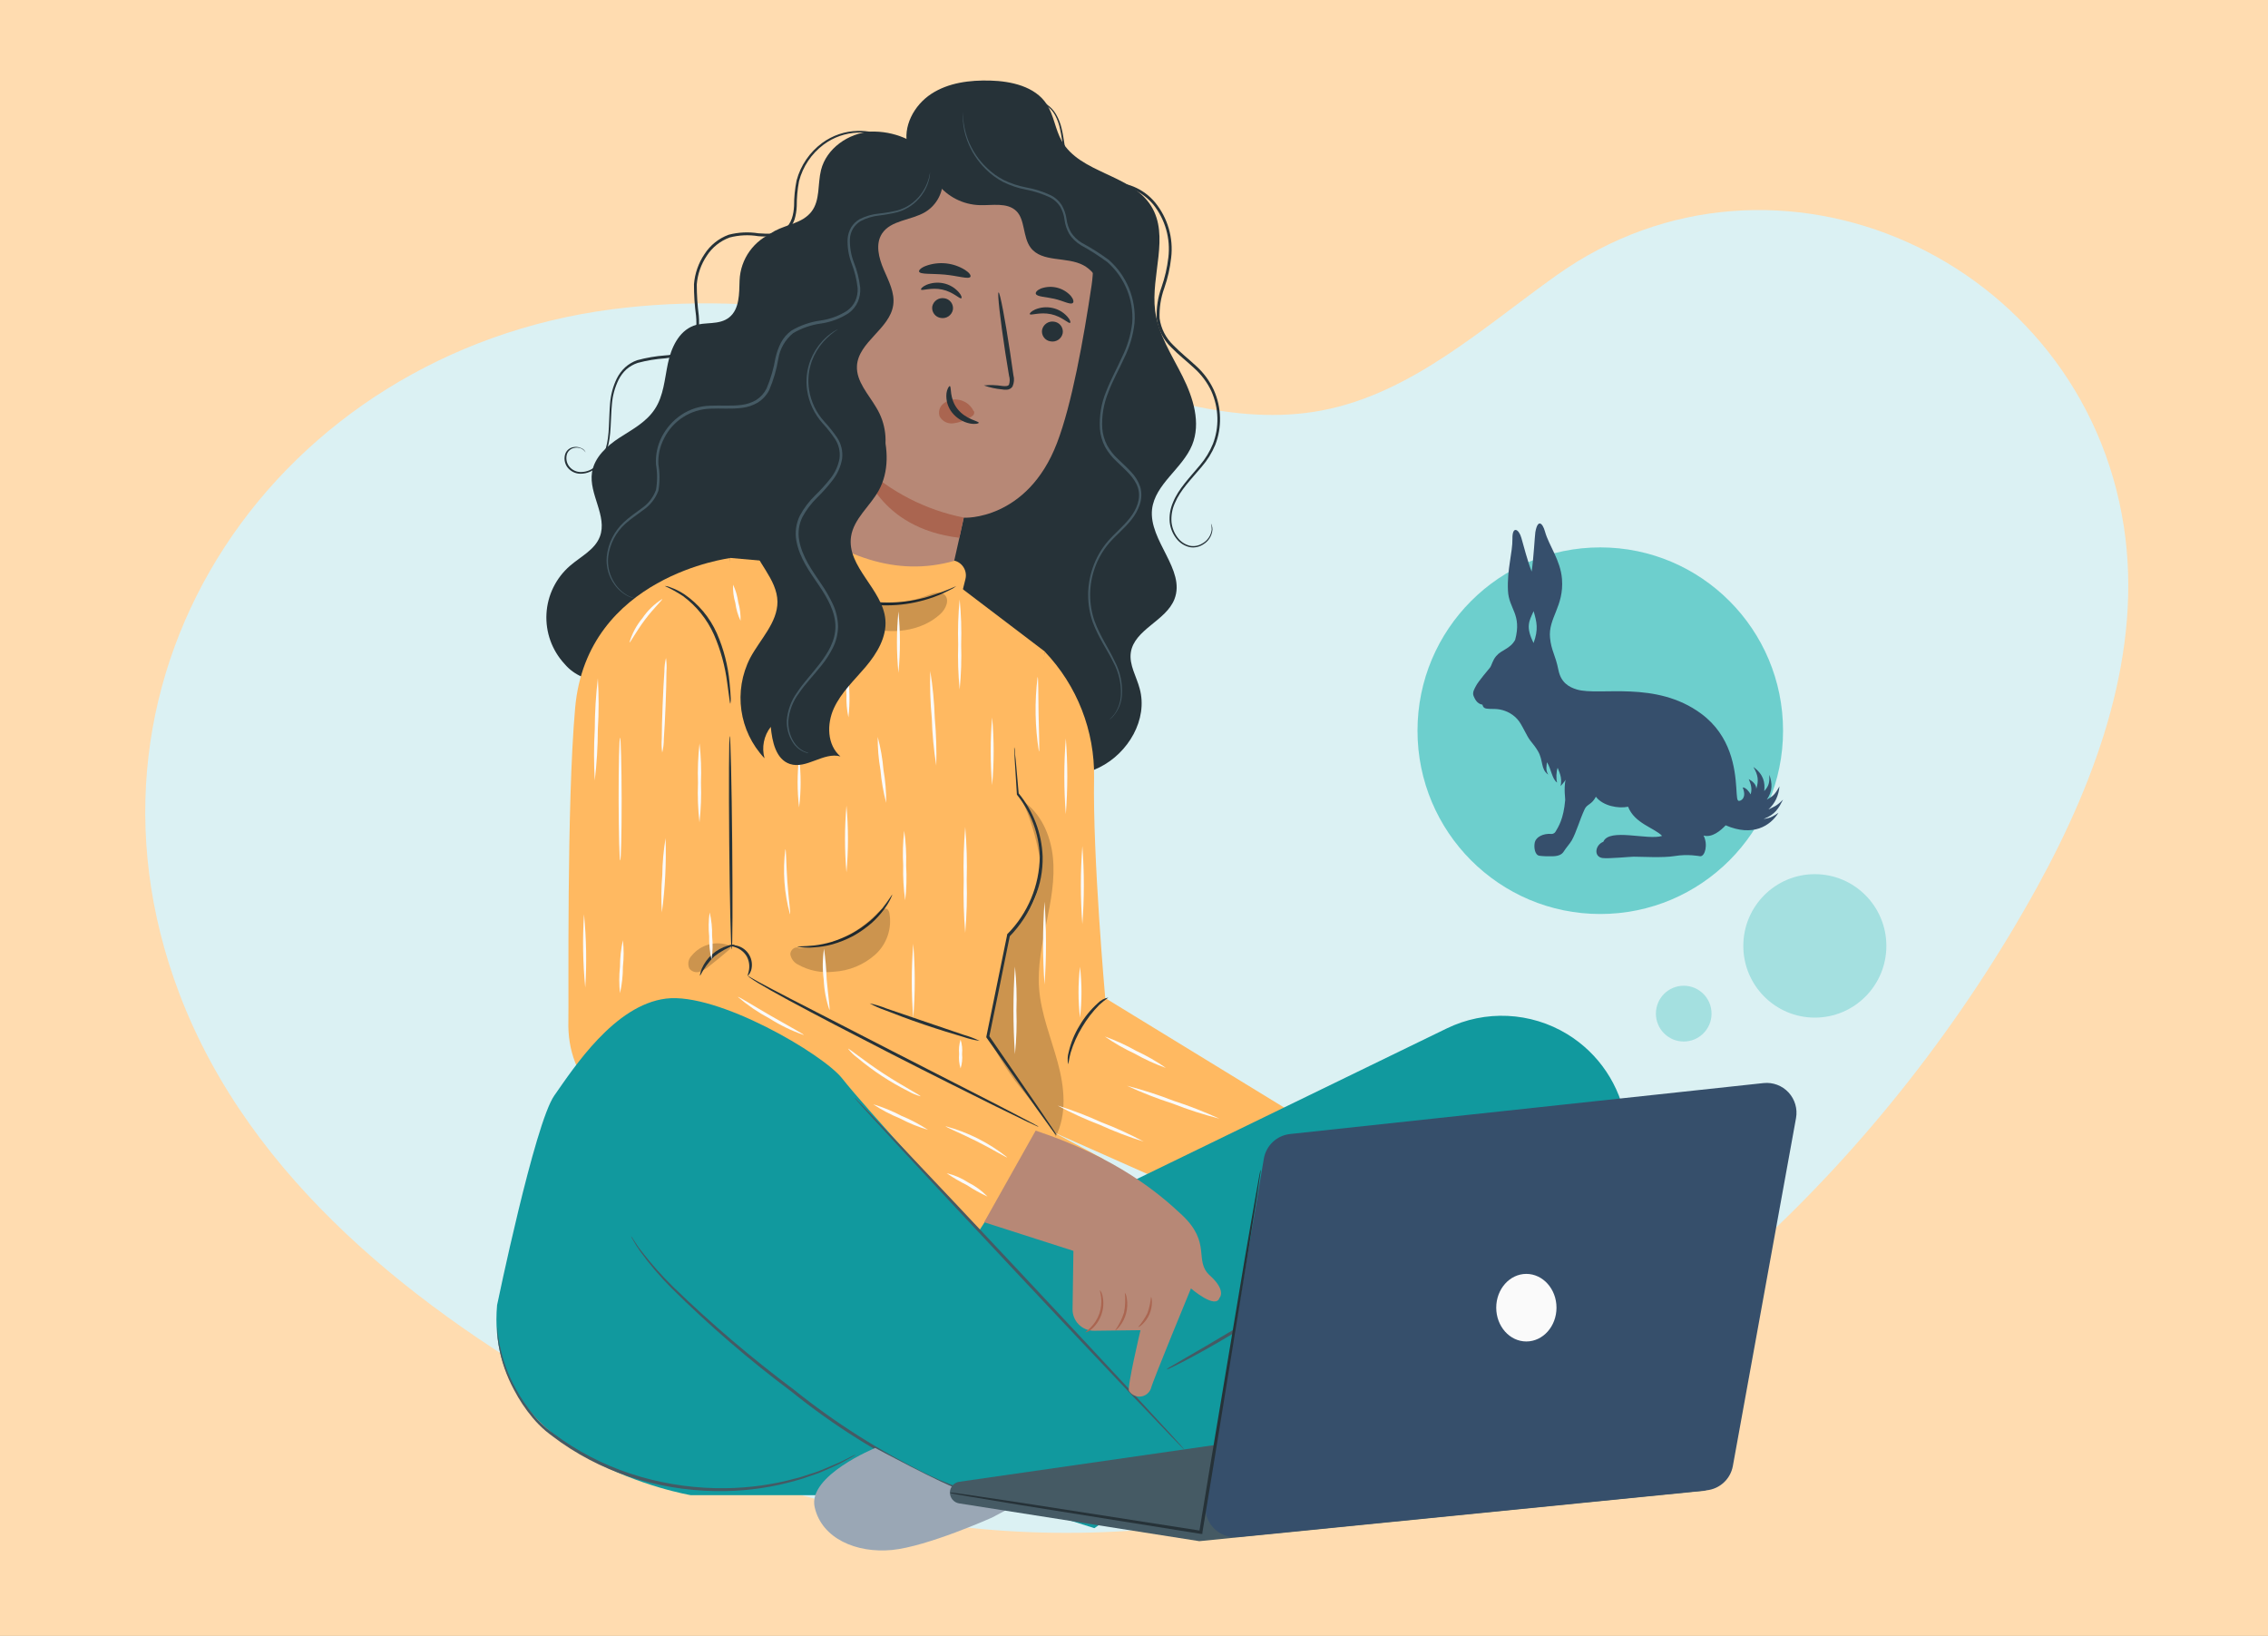 <?xml version="1.0" encoding="UTF-8"?>
<svg width="416px" height="300px" viewBox="0 0 416 300" version="1.1" xmlns="http://www.w3.org/2000/svg" xmlns:xlink="http://www.w3.org/1999/xlink">
    <rect x="0" y="0" width="416" height="300" fill="#808080" stroke="none"/>
    <title>455F94A7-EA29-4363-B206-084E46C600A2</title>
    <defs>
        <rect id="path-1" x="0" y="-1.13686838e-13" width="416" height="300"></rect>
    </defs>
    <g id="Designed-Screens" stroke="none" stroke-width="1" fill="none" fill-rule="evenodd">
        <g id="CGPO-Home-D" transform="translate(-80, -760)">
            <g id="Secondary-Modules" transform="translate(80, 760)">
                <g id="get-my-plan">
                    <g id="Get-my-plan">
                        <mask id="mask-2" fill="white">
                            <use xlink:href="#path-1"></use>
                        </mask>
                        <use id="Mask" fill="#FFDCB0" opacity="0.263" xlink:href="#path-1"></use>
                        <g id="woman-quiz" mask="url(#mask-2)">
                            <g transform="translate(-11, -80)">
                                <g id="Setup-Wizard-pana">
                                    <path d="M335.063,336.604 C356.293,327.524 377.008,314.444 388.31,294.279 C412.606,250.934 383.961,196.125 334.642,193.924 C317.979,193.181 300.392,194.612 285.524,186.969 C270.96,179.483 261.843,164.732 252.597,151.188 C236.873,128.157 218.285,106.344 194.305,92.171 C141.292,60.841 73.251,81.703 54.505,142.24 C43.673,177.223 53.231,215.084 67.036,247.896 C86.009,293.003 121.036,328.209 166.845,345.677 C219.958,365.93 283.782,358.536 335.063,336.604" id="Fill-1" fill="#DBF1F3" transform="translate(223.468, 217.629) rotate(-38) translate(-223.468, -217.629) "></path>
                                    <g id="freepik--Character--inject-169" transform="translate(101.125, 94.737)" fill-rule="nonzero">
                                        <path d="M51.828,27.881 C48.166,29.293 45.691,32.747 45.531,36.672 C45.457,39.098 45.531,41.923 43.652,43.446 C41.773,44.969 39.202,44.212 37.061,45.011 C34.332,46.061 32.978,49.075 32.38,51.921 C31.781,54.767 31.603,57.813 30.008,60.249 C28.412,62.686 25.893,63.988 23.553,65.501 C21.212,67.013 18.892,69.124 18.462,71.897 C17.843,75.866 21.338,79.92 19.9,83.68 C18.976,86.096 16.373,87.335 14.421,89.026 C11.852,91.249 10.295,94.422 10.109,97.817 C9.923,101.211 11.123,104.535 13.435,107.027 C15.203,109.121 17.872,110.235 20.603,110.02 C23.206,109.652 25.274,107.751 27.226,106.008 C34.395,99.627 42.395,94.25 51.01,90.024 C53.235,88.973 55.67,87.766 56.824,85.56 C57.336,84.408 57.659,83.181 57.779,81.926 C60.186,65.389 62.597,48.851 65.011,32.313" id="Path" fill="#263238"></path>
                                        <path d="M76.368,12.159 C75.391,8.515 77.522,4.556 80.681,2.487 C83.841,0.418 87.766,-0.065 91.534,0.04 C95.302,0.145 99.71,1.09 101.851,4.356 C103.184,6.383 103.415,8.977 104.612,11.099 C107.981,17.085 117.343,17.19 120.996,23.008 C124.47,28.532 120.922,35.769 121.751,42.238 C122.308,46.575 124.816,50.367 126.779,54.284 C128.742,58.202 130.19,62.833 128.532,66.887 C126.747,71.214 121.73,74.018 121.185,78.671 C120.565,84.436 127.398,89.719 125.299,95.128 C123.746,99.14 117.952,100.662 117.291,104.916 C116.955,107.195 118.34,109.337 118.918,111.553 C120.471,117.182 116.818,123.368 111.57,125.973 C106.323,128.577 100.025,128.168 94.515,126.267 C85.61,123.179 78.334,116.616 74.343,108.073 C70.353,99.53 69.989,89.734 73.334,80.918" id="Path" fill="#263238"></path>
                                        <path d="M17.297,68.252 C17.105,67.93 16.819,67.674 16.478,67.517 C16.064,67.342 15.604,67.305 15.166,67.412 C14.564,67.535 14.07,67.966 13.865,68.546 C13.645,69.283 13.772,70.079 14.211,70.71 C14.747,71.454 15.626,71.874 16.541,71.823 C17.594,71.792 18.592,71.342 19.312,70.573 C20.115,69.692 20.691,68.629 20.992,67.475 C21.726,65.049 21.516,62.224 21.779,59.21 C21.904,57.63 22.324,56.087 23.017,54.662 C23.398,53.909 23.906,53.227 24.518,52.646 C25.162,52.063 25.915,51.613 26.733,51.323 C28.419,50.865 30.144,50.569 31.886,50.44 C33.64,50.382 35.299,49.626 36.494,48.34 C37.617,46.964 37.711,45.021 37.544,43.173 C37.283,41.255 37.156,39.321 37.166,37.386 C37.322,35.409 37.987,33.505 39.097,31.862 C40.147,30.227 41.703,28.981 43.526,28.312 C45.311,27.845 47.173,27.756 48.994,28.049 C50.716,28.175 52.532,28.249 53.812,27.241 C55.093,26.232 55.439,24.552 55.523,23.04 C55.522,21.47 55.676,19.905 55.985,18.366 C56.725,15.602 58.383,13.172 60.687,11.477 C62.584,10.086 64.864,9.316 67.215,9.271 C68.974,9.227 70.721,9.563 72.337,10.258 C73.362,10.678 74.315,11.255 75.161,11.97 C75.458,12.21 75.735,12.473 75.99,12.758 C75.99,12.758 75.685,12.506 75.087,12.054 C74.222,11.388 73.268,10.847 72.253,10.448 C70.655,9.813 68.944,9.516 67.226,9.576 C64.95,9.654 62.752,10.427 60.928,11.792 C58.717,13.448 57.133,15.807 56.436,18.482 C56.147,19.994 56.007,21.531 56.016,23.071 C55.986,23.905 55.848,24.731 55.607,25.529 C55.331,26.36 54.816,27.09 54.127,27.629 C53.401,28.176 52.535,28.504 51.629,28.575 C50.742,28.653 49.85,28.653 48.963,28.575 C47.216,28.285 45.428,28.367 43.715,28.816 C41.987,29.443 40.512,30.62 39.517,32.166 C38.462,33.729 37.829,35.538 37.68,37.417 C37.677,39.331 37.8,41.243 38.047,43.141 C38.138,44.1 38.114,45.066 37.974,46.019 C37.837,46.987 37.45,47.903 36.851,48.676 C36.249,49.425 35.459,50.001 34.563,50.346 C33.702,50.66 32.807,50.871 31.897,50.976 C30.187,51.091 28.493,51.372 26.838,51.816 C26.064,52.073 25.35,52.484 24.739,53.024 C24.168,53.561 23.696,54.194 23.343,54.893 C22.671,56.266 22.259,57.75 22.125,59.273 C21.842,62.224 22.031,65.091 21.254,67.601 C20.931,68.81 20.31,69.918 19.449,70.825 C18.66,71.648 17.576,72.121 16.436,72.138 C15.427,72.171 14.468,71.693 13.886,70.867 C13.415,70.166 13.294,69.286 13.561,68.483 C13.798,67.848 14.352,67.385 15.02,67.265 C15.493,67.162 15.987,67.218 16.426,67.423 C16.83,67.548 17.152,67.855 17.297,68.252 Z" id="Path" fill="#263238"></path>
                                        <path d="M131.995,81.265 C132.042,81.353 132.084,81.444 132.121,81.538 C132.223,81.809 132.273,82.098 132.268,82.388 C132.176,83.537 131.519,84.564 130.515,85.129 C129.814,85.575 128.974,85.747 128.154,85.613 C127.186,85.412 126.32,84.877 125.708,84.1 C124.997,83.226 124.553,82.165 124.428,81.044 C124.317,79.79 124.526,78.529 125.037,77.379 C126.023,74.921 128.07,72.863 129.97,70.573 C130.966,69.406 131.771,68.087 132.352,66.666 C132.934,65.149 133.212,63.533 133.171,61.909 C133.133,60.201 132.751,58.519 132.048,56.962 C131.289,55.365 130.219,53.937 128.899,52.761 C127.566,51.512 126.065,50.367 124.701,48.959 C123.245,47.56 122.306,45.71 122.035,43.708 C121.95,41.74 122.253,39.773 122.927,37.922 C123.54,36.163 123.959,34.342 124.176,32.492 C124.602,28.996 123.595,25.476 121.384,22.735 C120.337,21.497 119.014,20.522 117.522,19.889 C116.095,19.338 114.566,19.105 113.04,19.206 C111.555,19.33 110.062,19.144 108.653,18.66 C107.379,18.064 106.375,17.011 105.84,15.709 C104.79,13.294 104.79,10.889 104.318,8.946 C104.133,8.027 103.811,7.142 103.363,6.32 C102.981,5.639 102.45,5.054 101.809,4.608 C100.934,3.955 99.838,3.668 98.755,3.81 C98.392,3.901 98.04,4.031 97.706,4.199 C98.007,3.947 98.369,3.777 98.755,3.705 C99.859,3.524 100.99,3.784 101.904,4.43 C102.581,4.887 103.147,5.49 103.562,6.194 C104.047,7.028 104.401,7.931 104.612,8.872 C105.116,10.857 105.116,13.252 106.186,15.552 C106.696,16.755 107.635,17.725 108.821,18.272 C110.172,18.719 111.601,18.884 113.019,18.755 C116.351,18.464 119.614,19.826 121.751,22.399 C124.067,25.241 125.128,28.904 124.69,32.544 C124.482,34.427 124.063,36.28 123.441,38.069 C122.789,39.856 122.493,41.754 122.57,43.656 C122.832,45.526 123.715,47.254 125.079,48.56 C126.38,49.915 127.86,51.07 129.224,52.341 C130.605,53.572 131.72,55.074 132.499,56.752 C133.229,58.371 133.622,60.122 133.654,61.898 C133.688,63.585 133.392,65.262 132.783,66.834 C132.174,68.3 131.334,69.658 130.295,70.857 C128.353,73.167 126.338,75.173 125.372,77.526 C124.878,78.614 124.665,79.81 124.753,81.002 C124.861,82.059 125.265,83.064 125.918,83.901 C126.477,84.636 127.276,85.152 128.175,85.36 C128.94,85.499 129.728,85.349 130.389,84.94 C131.35,84.423 132,83.472 132.132,82.388 C132.137,82.009 132.091,81.631 131.995,81.265 L131.995,81.265 Z" id="Path" fill="#263238"></path>
                                        <path d="M50.275,29.152 C48.281,29.709 47.2,31.967 47.2,34.036 C47.378,36.096 47.83,38.123 48.543,40.064 C49.089,42.059 49.351,44.265 48.365,46.103 C46.37,49.737 40.776,49.548 38.079,52.698 C34.647,56.7 37.848,63.316 35.371,67.969 C33.114,72.17 26.806,73.535 25.557,78.177 C24.76,81.128 26.439,84.342 25.557,87.282 C24.623,90.622 20.918,92.313 18.966,95.18 C17.122,98.219 16.898,101.973 18.368,105.21 C19.688,108.042 21.668,110.516 24.14,112.425 C24.434,112.677 24.739,112.919 25.043,113.16 L61.191,104.758 L68.433,37.859 L50.275,29.152 Z" id="Path" fill="#263238"></path>
                                        <path d="M70.102,16.77 C67.39,16.467 64.9,18.293 64.371,20.971 L64.371,20.971 L52.479,91.263 C50.842,99.518 61.852,106.722 70.689,108.413 L70.689,108.413 C79.621,110.125 80.839,105.829 82.634,98.037 C85.635,85.003 86.674,80.099 86.664,80.183 C86.653,80.267 98.293,80.718 103.741,66.53 C106.459,59.483 108.632,47.447 110.101,37.554 C111.424,28.638 107.897,16.549 98.944,15.667 L70.102,16.77 Z" id="Path" fill="#B78876"></path>
                                        <path d="M104.801,46.365 C104.595,47.386 103.61,48.054 102.586,47.867 C102.095,47.805 101.651,47.547 101.354,47.151 C101.057,46.755 100.934,46.255 101.012,45.767 C101.223,44.749 102.202,44.08 103.226,44.254 C103.718,44.319 104.162,44.58 104.459,44.977 C104.755,45.375 104.879,45.876 104.801,46.365 L104.801,46.365 Z" id="Path" fill="#263238"></path>
                                        <path d="M106.155,44.464 C105.871,44.664 104.675,43.309 102.649,42.879 C100.623,42.448 98.934,43.152 98.766,42.879 C98.682,42.742 99.007,42.354 99.752,42.017 C100.748,41.601 101.847,41.502 102.901,41.734 C103.955,41.954 104.911,42.506 105.63,43.309 C106.176,43.897 106.291,44.38 106.155,44.464 Z" id="Path" fill="#263238"></path>
                                        <path d="M84.659,42.059 C84.453,43.081 83.471,43.752 82.445,43.572 C81.956,43.504 81.516,43.244 81.22,42.85 C80.924,42.455 80.798,41.959 80.87,41.471 C81.081,40.453 82.06,39.785 83.085,39.959 C83.574,40.024 84.017,40.283 84.313,40.678 C84.609,41.073 84.734,41.571 84.659,42.059 L84.659,42.059 Z" id="Path" fill="#263238"></path>
                                        <path d="M86.202,39.959 C85.919,40.148 84.722,38.793 82.697,38.363 C80.671,37.932 78.97,38.636 78.813,38.363 C78.729,38.226 79.054,37.838 79.8,37.501 C80.797,37.092 81.894,36.993 82.948,37.218 C84.001,37.442 84.956,37.994 85.677,38.793 C86.223,39.371 86.339,39.854 86.202,39.959 Z" id="Path" fill="#263238"></path>
                                        <path d="M90.337,55.944 C91.474,55.833 92.621,55.868 93.749,56.049 C94.284,56.101 94.798,56.112 94.956,55.775 C95.119,55.252 95.119,54.692 94.956,54.169 L94.263,49.905 C93.339,43.855 92.783,38.919 93.035,38.888 C93.287,38.856 94.221,43.729 95.134,49.789 C95.344,51.27 95.554,52.698 95.753,54.053 C95.946,54.751 95.887,55.495 95.585,56.154 C95.347,56.501 94.957,56.716 94.536,56.731 C94.233,56.751 93.93,56.73 93.633,56.668 C92.509,56.564 91.402,56.321 90.337,55.944 Z" id="Path" fill="#263238"></path>
                                        <path d="M86.632,80.172 C79.711,78.8 73.308,75.527 68.139,70.72 C68.139,70.72 70.878,82.126 85.835,83.88 L86.632,80.172 Z" id="Path" fill="#AA6550"></path>
                                        <path d="M88.448,60.638 C87.888,59.466 86.759,58.67 85.467,58.538 C84.551,58.429 83.63,58.698 82.917,59.283 C82.2,59.843 81.924,60.801 82.235,61.657 C82.737,62.546 83.732,63.037 84.743,62.896 C85.772,62.765 86.764,62.43 87.661,61.909 C87.921,61.789 88.159,61.625 88.364,61.426 C88.566,61.234 88.629,60.937 88.522,60.68" id="Path" fill="#AA6550"></path>
                                        <path d="M84.092,56.07 C84.428,56.122 83.966,58.317 85.509,60.27 C87.052,62.224 89.445,62.486 89.393,62.791 C89.393,62.938 88.784,63.106 87.787,62.928 C86.5,62.669 85.345,61.966 84.523,60.943 C83.734,59.957 83.358,58.703 83.473,57.445 C83.589,56.521 83.966,56.028 84.092,56.07 Z" id="Path" fill="#263238"></path>
                                        <path d="M87.871,36.021 C87.546,36.535 85.583,35.842 83.158,35.622 C80.734,35.401 78.666,35.622 78.456,35.075 C78.362,34.813 78.813,34.361 79.695,34.025 C82.069,33.155 84.711,33.422 86.863,34.75 C87.661,35.254 88.007,35.758 87.871,36.021 Z" id="Path" fill="#263238"></path>
                                        <path d="M106.658,40.82 C106.207,41.209 104.916,40.432 103.247,40.054 C101.578,39.675 100.099,39.696 99.868,39.15 C99.773,38.888 100.088,38.478 100.802,38.174 C102.732,37.473 104.894,38.003 106.281,39.518 C106.774,40.117 106.868,40.631 106.658,40.82 Z" id="Path" fill="#263238"></path>
                                        <path d="M80.734,14.071 C77.875,10.97 73.812,9.264 69.598,9.397 C65.452,9.681 61.453,12.495 60.466,16.455 C59.826,19.028 60.34,22.011 58.693,24.101 C57.045,26.19 54.232,26.411 51.986,27.608 C48.395,29.596 46.62,33.777 47.682,37.743 C48.648,41.02 51.545,43.897 51.115,47.279 C50.705,50.43 47.515,52.53 46.213,55.45 C44.775,58.685 45.898,62.581 48.092,65.406 C50.285,68.231 53.413,70.195 56.488,72.107 C58.871,73.598 61.442,75.142 64.255,75.111 C67.655,74.945 70.619,72.743 71.76,69.534 C72.78,66.35 72.362,62.879 70.616,60.029 C69.178,57.561 66.921,55.229 67.058,52.394 C67.278,47.983 73.103,45.578 73.712,41.198 C74.037,38.951 72.862,36.777 71.959,34.666 C71.057,32.555 70.406,30.013 71.655,28.102 C73.271,25.623 76.987,25.686 79.558,24.164 C81.744,22.848 82.997,20.406 82.791,17.862 C82.509,15.317 80.846,13.135 78.467,12.191" id="Path" fill="#263238"></path>
                                        <path d="M79.873,10.427 C79.216,13.406 79.919,16.524 81.792,18.932 C83.665,21.34 86.513,22.788 89.561,22.882 C91.88,22.956 94.578,22.347 96.257,23.932 C97.936,25.518 97.443,28.711 98.913,30.675 C101.012,33.469 105.567,32.25 108.642,33.931 C111.004,35.233 112.064,37.985 113.313,40.39 C114.562,42.795 116.65,45.263 119.348,45.063 C119.765,42.764 119.916,40.424 119.799,38.09 C119.664,35.746 118.727,33.521 117.144,31.788 C116.252,30.875 115.118,30.202 114.32,29.205 C112.578,27.104 112.736,23.953 111.948,21.349 C110.883,17.885 108.214,15.148 104.78,13.997 C101.967,13.073 98.808,13.304 96.152,11.991 C94.189,11.015 92.668,9.271 90.652,8.421 C86.727,6.761 82.256,8.883 78.687,11.172" id="Path" fill="#263238"></path>
                                        <path d="M26.292,94.991 C25.9,94.925 25.518,94.805 25.158,94.634 C24.125,94.14 23.236,93.387 22.576,92.45 C21.496,90.967 20.995,89.14 21.17,87.314 C21.422,84.901 22.541,82.662 24.319,81.013 C25.295,80.099 26.418,79.343 27.583,78.471 C28.783,77.65 29.696,76.475 30.196,75.11 C30.465,73.564 30.465,71.983 30.196,70.437 C30.093,68.696 30.455,66.96 31.246,65.406 C32.075,63.772 33.307,62.377 34.825,61.352 C36.414,60.286 38.276,59.699 40.188,59.661 C42.099,59.567 44.019,59.766 45.919,59.514 C46.856,59.401 47.759,59.097 48.575,58.622 C49.385,58.106 50.042,57.38 50.474,56.521 C51.237,54.719 51.787,52.833 52.112,50.902 C52.329,49.937 52.664,49.003 53.109,48.119 C53.573,47.233 54.238,46.466 55.051,45.882 C56.685,44.923 58.494,44.298 60.372,44.044 C62.101,43.803 63.758,43.194 65.231,42.259 C65.901,41.791 66.434,41.153 66.774,40.411 C67.092,39.676 67.232,38.878 67.184,38.079 C67.006,36.51 66.625,34.971 66.05,33.5 C65.515,32.075 65.276,30.557 65.347,29.037 C65.405,28.295 65.631,27.577 66.008,26.936 C66.388,26.339 66.902,25.839 67.509,25.476 C68.643,24.891 69.88,24.534 71.151,24.426 C72.253,24.307 73.347,24.122 74.426,23.869 C76.134,23.403 77.643,22.389 78.719,20.981 C79.407,20.102 79.917,19.095 80.219,18.02 C80.419,17.274 80.44,16.864 80.471,16.864 C80.47,17.261 80.421,17.656 80.324,18.041 C80.068,19.157 79.578,20.206 78.887,21.118 C77.804,22.589 76.265,23.66 74.51,24.164 C73.421,24.435 72.317,24.639 71.204,24.773 C69.982,24.893 68.795,25.25 67.708,25.823 C66.566,26.513 65.839,27.724 65.767,29.058 C65.716,30.523 65.959,31.983 66.48,33.353 C67.083,34.854 67.478,36.43 67.656,38.037 C67.716,38.913 67.569,39.791 67.226,40.6 C66.857,41.439 66.27,42.165 65.525,42.7 C63.996,43.682 62.275,44.326 60.477,44.591 C58.669,44.832 56.928,45.432 55.355,46.355 C53.901,47.539 52.933,49.218 52.636,51.07 C52.307,53.045 51.744,54.974 50.957,56.815 C50.476,57.751 49.751,58.538 48.858,59.094 C47.977,59.613 46.998,59.942 45.982,60.06 C43.988,60.323 42.057,60.113 40.199,60.207 C36.574,60.306 33.3,62.399 31.687,65.648 C30.916,67.114 30.554,68.761 30.637,70.416 C30.916,72.018 30.916,73.655 30.637,75.257 C30.095,76.706 29.116,77.95 27.835,78.818 C26.691,79.7 25.536,80.435 24.581,81.307 C22.839,82.875 21.721,85.019 21.432,87.345 C21.241,89.107 21.692,90.879 22.702,92.334 C23.33,93.277 24.186,94.047 25.19,94.571 C25.893,94.876 26.303,94.96 26.292,94.991 Z" id="Path" fill="#455A64"></path>
                                        <path d="M113.355,117.246 C113.68,116.932 113.985,116.599 114.268,116.248 C115.022,115.183 115.442,113.918 115.475,112.614 C115.545,110.554 115.063,108.512 114.079,106.701 C113.029,104.527 111.392,102.28 110.3,99.35 C109.186,96.132 109.186,92.632 110.3,89.414 C110.906,87.625 111.846,85.968 113.071,84.531 C114.341,83.06 115.884,81.832 117.112,80.267 C118.34,78.702 119.211,76.696 118.603,74.743 C117.994,72.789 116.231,71.413 114.677,69.88 C113.845,69.112 113.137,68.219 112.578,67.234 C112.04,66.203 111.715,65.074 111.623,63.915 C111.479,61.571 111.87,59.226 112.767,57.057 C113.617,54.851 114.74,52.856 115.674,50.755 C116.66,48.779 117.296,46.647 117.553,44.454 C117.844,40.255 116.173,36.159 113.029,33.364 C111.463,32.202 109.818,31.149 108.107,30.213 C107.269,29.696 106.553,29.005 106.008,28.186 C105.543,27.366 105.244,26.464 105.126,25.529 C105.022,24.681 104.747,23.862 104.318,23.124 C103.871,22.439 103.257,21.879 102.534,21.496 C101.108,20.82 99.602,20.329 98.052,20.036 C96.596,19.758 95.183,19.285 93.854,18.629 C92.697,18.012 91.637,17.23 90.705,16.308 C89.194,14.831 88.029,13.038 87.294,11.057 C86.827,9.825 86.554,8.528 86.485,7.213 C86.451,6.755 86.451,6.295 86.485,5.837 C86.5,7.597 86.831,9.34 87.462,10.983 C88.22,12.9 89.388,14.627 90.883,16.045 C91.798,16.938 92.842,17.689 93.98,18.272 C95.272,18.899 96.641,19.355 98.052,19.627 C99.643,19.905 101.189,20.396 102.649,21.086 C103.441,21.491 104.114,22.096 104.601,22.84 C105.062,23.628 105.365,24.499 105.493,25.403 C105.6,26.28 105.882,27.126 106.323,27.892 C106.826,28.652 107.489,29.293 108.264,29.772 C109.999,30.701 111.665,31.754 113.25,32.922 C116.542,35.823 118.29,40.097 117.973,44.475 C117.723,46.731 117.076,48.924 116.063,50.955 C115.118,53.055 113.964,55.04 113.176,57.183 C112.312,59.276 111.928,61.537 112.053,63.799 C112.137,64.9 112.444,65.972 112.956,66.95 C113.488,67.89 114.164,68.741 114.961,69.47 C115.737,70.227 116.566,70.951 117.301,71.76 C118.079,72.553 118.668,73.511 119.023,74.564 C119.318,75.627 119.285,76.755 118.928,77.799 C118.591,78.798 118.08,79.73 117.417,80.55 C116.147,82.168 114.583,83.397 113.355,84.814 C112.16,86.199 111.241,87.8 110.647,89.53 C109.562,92.655 109.562,96.056 110.647,99.182 C111.696,102.017 113.313,104.296 114.341,106.533 C115.321,108.4 115.778,110.498 115.664,112.603 C115.61,113.937 115.144,115.221 114.331,116.279 C114.064,116.655 113.733,116.982 113.355,117.246 Z" id="Path" fill="#455A64"></path>
                                        <path d="M101.515,104.769 C107.441,110.986 110.687,119.284 110.552,127.874 C110.279,142.241 112.599,168.297 112.599,168.297 L152.326,192.6 L141.116,209.781 L97.349,190.352 L88.165,171.542 L101.515,104.769 Z" id="Path" fill="#FFB961"></path>
                                        <path d="M113.659,203.217 C113.659,203.217 115.139,200.371 110.972,198.197 L104.223,198.197 L91.051,175.439 L101.547,104.769 L83.578,91.116 L43.81,87.576 L29.903,159.097 L47.672,191.602 L82.917,206.085 L113.659,203.217 Z" id="Path" fill="#FFB961"></path>
                                        <path d="M50.831,88.091 L51.629,81.349 C51.688,80.726 52.022,80.162 52.54,79.81 C53.058,79.459 53.705,79.357 54.305,79.532 C64.161,87.261 74.247,91.179 84.995,88.091 C86.45,88.496 87.32,89.985 86.958,91.452 L82.759,108.34 L71.875,111.606 L57.507,108.791 L50.789,96.377 L50.831,88.091 Z" id="Path" fill="#FFB961"></path>
                                        <path d="M85.278,92.744 C84.877,93.058 84.436,93.32 83.966,93.521 C82.759,94.149 81.498,94.669 80.199,95.075 C71.421,97.874 61.817,95.705 55.093,89.404 C54.097,88.48 53.184,87.472 52.364,86.39 C52.045,86.005 51.77,85.586 51.545,85.14 C52.74,86.537 54.012,87.866 55.355,89.12 C62.084,95.132 71.438,97.24 80.094,94.697 C81.859,94.148 83.59,93.496 85.278,92.744 Z" id="Path" fill="#263238"></path>
                                        <g id="Group" opacity="0.2" transform="translate(52.429, 85.119)" fill="#000000">
                                            <path d="M0.322,1.334 C-0.194,2.656 -0.008,4.149 0.816,5.304 C1.65,6.418 2.669,7.381 3.828,8.15 C7.691,11.027 11.7,13.874 16.318,15.197 C20.936,16.52 26.352,16.016 29.9,12.771 C30.949,11.836 31.715,10.072 30.655,9.179 C29.858,8.507 28.651,8.916 27.685,9.295 C17.898,13.04 6.82,9.609 0.858,0.987" id="Path"></path>
                                        </g>
                                        <path d="M47.231,162.962 L112.305,197.83 L88.858,212.008 L44.082,198.88 C20.372,192.579 13.896,182.748 14.127,172.624 C14.222,168.917 13.781,132.715 15.376,115.019 C17.549,90.864 43.799,87.608 43.799,87.608 L43.358,108.224 L43.652,133.43 L44.544,156.535 C46.916,155.348 47.504,159.801 47.504,159.801 L47.231,162.962 Z" id="Path" fill="#FFB961"></path>
                                        <path d="M44.082,159.349 C43.935,159.349 43.726,150.601 43.631,139.815 C43.537,129.029 43.579,120.27 43.726,120.26 C43.872,120.249 44.082,129.008 44.177,139.804 C44.271,150.601 44.25,159.349 44.082,159.349 Z" id="Path" fill="#263238"></path>
                                        <path d="M47.032,164.149 C46.958,164.149 47.168,163.718 47.263,163.099 C47.4,162.246 47.244,161.373 46.822,160.62 C46.376,159.882 45.69,159.319 44.88,159.024 C44.261,158.782 43.831,158.772 43.831,158.677 C43.831,158.583 44.271,158.488 45.006,158.677 C45.972,158.905 46.801,159.52 47.301,160.378 C47.801,161.235 47.928,162.261 47.651,163.214 C47.42,163.886 47.084,164.191 47.032,164.149 Z" id="Path" fill="#263238"></path>
                                        <path d="M47.032,164.149 C47.032,164.149 47.032,164.149 47.147,164.254 L47.525,164.495 C47.871,164.705 48.386,164.989 49.057,165.357 C50.39,166.081 52.343,167.11 54.757,168.36 L73.649,178.075 L92.605,187.769 L98.325,190.751 L99.868,191.581 C100.056,191.665 100.233,191.775 100.392,191.906 C100.196,191.85 100.006,191.773 99.826,191.675 L98.23,190.94 L92.426,188.115 C87.588,185.71 80.818,182.349 73.471,178.589 C66.124,174.83 59.396,171.332 54.578,168.728 C49.761,166.123 46.864,164.359 47.032,164.149 Z" id="Path" fill="#263238"></path>
                                        <path d="M89.561,176.142 C88.528,175.997 87.512,175.75 86.527,175.407 C84.67,174.872 82.119,174.084 79.327,173.139 C76.535,172.194 74.079,171.248 72.243,170.534 C71.255,170.198 70.299,169.772 69.388,169.263 C70.423,169.486 71.438,169.795 72.421,170.188 L79.548,172.624 L86.685,175.05 C87.674,175.329 88.636,175.695 89.561,176.142 L89.561,176.142 Z" id="Path" fill="#263238"></path>
                                        <path d="M73.534,149.341 C73.534,149.341 73.46,149.635 73.219,150.107 C72.884,150.789 72.483,151.436 72.022,152.04 C71.351,152.943 70.592,153.777 69.755,154.529 C68.713,155.433 67.58,156.229 66.376,156.902 C65.156,157.55 63.872,158.068 62.545,158.446 C61.457,158.74 60.342,158.923 59.217,158.992 C58.463,159.065 57.704,159.065 56.95,158.992 C56.425,158.929 56.132,158.877 56.142,158.835 C56.153,158.793 57.318,158.835 59.186,158.646 C60.276,158.52 61.354,158.302 62.408,157.994 C63.688,157.596 64.929,157.079 66.113,156.451 C67.288,155.803 68.396,155.04 69.419,154.172 C70.254,153.461 71.023,152.678 71.718,151.83 C72.904,150.338 73.471,149.299 73.534,149.341 Z" id="Path" fill="#263238"></path>
                                        <path d="M43.831,114.315 C43.747,114.315 43.61,112.856 43.264,110.503 C42.878,107.448 42.058,104.463 40.829,101.639 C39.573,98.832 37.613,96.397 35.14,94.571 C34.078,93.867 32.962,93.249 31.802,92.723 C32.165,92.742 32.52,92.827 32.852,92.975 C33.75,93.293 34.607,93.72 35.402,94.245 C38.012,96.036 40.076,98.516 41.364,101.408 C42.622,104.281 43.409,107.338 43.694,110.461 C43.82,111.648 43.883,112.614 43.904,113.276 C43.934,113.624 43.909,113.975 43.831,114.315 Z" id="Path" fill="#263238"></path>
                                        <path d="M113.166,168.203 C112.588,168.616 112.035,169.061 111.508,169.537 C110.297,170.766 109.24,172.138 108.359,173.622 C107.462,175.084 106.757,176.654 106.26,178.295 C105.903,179.556 105.892,180.396 105.798,180.396 C105.652,179.671 105.685,178.921 105.892,178.211 C106.286,176.492 106.959,174.849 107.886,173.349 C108.774,171.823 109.893,170.445 111.203,169.263 C111.728,168.71 112.415,168.338 113.166,168.203 L113.166,168.203 Z" id="Path" fill="#263238"></path>
                                        <g id="Group" opacity="0.2" transform="translate(90.264, 131.329)" fill="#000000">
                                            <path d="M13.214,62.436 C15.376,58.288 14.841,53.257 13.624,48.783 C12.406,44.309 10.559,39.867 10.202,35.204 C9.898,31.16 10.748,27.127 11.556,23.158 C12.364,19.188 13.151,15.144 12.731,11.111 C12.312,7.079 10.506,2.993 7.127,0.767 C8.612,4.063 9.67,7.536 10.275,11.101 C10.861,14.702 10.042,18.39 7.987,21.404 C6.864,22.874 5.353,24.082 4.618,25.783 C3.653,28.041 3.799,30.604 3.086,32.862 C2.299,35.351 0.871,43.69 0.871,43.69 C0.777,44.152 3.338,48.867 5.867,52.228 C8.397,55.589 11.472,58.624 13.309,62.415" id="Path"></path>
                                        </g>
                                        <path d="M103.636,193.482 C103.636,193.482 103.541,193.387 103.373,193.177 L102.66,192.221 L100.025,188.567 C97.758,185.353 94.599,180.879 90.841,175.575 L90.789,175.491 L90.789,175.386 L94.21,158.635 C94.347,157.994 94.473,157.364 94.599,156.745 L94.599,156.671 L94.599,156.608 C98.391,152.809 100.542,147.673 100.592,142.304 C100.447,138.176 98.975,134.206 96.394,130.983 L96.394,130.983 L96.394,130.93 C96.226,128.252 96.089,126.109 95.995,124.576 C95.995,123.872 95.932,123.316 95.911,122.885 C95.89,122.69 95.89,122.493 95.911,122.297 C95.968,122.485 96,122.679 96.005,122.875 C96.005,123.305 96.1,123.862 96.173,124.555 C96.31,126.088 96.498,128.231 96.729,130.857 L96.729,130.762 C99.416,134.029 100.957,138.087 101.117,142.315 C101.177,144.926 100.683,147.521 99.668,149.929 C98.596,152.573 97.02,154.984 95.029,157.028 L95.103,156.892 C94.977,157.501 94.851,158.142 94.714,158.782 C93.497,164.779 92.363,170.471 91.314,175.439 L91.314,175.25 L100.329,188.357 C101.379,189.921 102.24,191.171 102.848,192.085 L103.499,193.083 C103.583,193.356 103.657,193.482 103.636,193.482 Z" id="Path" fill="#263238"></path>
                                        <g id="Group" opacity="0.2" transform="translate(54.578, 151.283)" fill="#000000">
                                            <path d="M1.879,7.887 C1.239,7.373 0.22,8.171 0.262,8.99 C0.403,9.815 0.935,10.52 1.69,10.88 C3.675,11.991 5.959,12.446 8.218,12.183 C11.044,12.026 13.734,10.915 15.849,9.032 C17.961,7.112 18.937,4.239 18.431,1.428 C18.395,1.202 18.301,0.988 18.158,0.809 C17.622,0.263 16.741,0.872 16.216,1.428 C12.57,5.259 7.599,7.551 2.32,7.835" id="Path"></path>
                                        </g>
                                        <g id="Group" opacity="0.2" transform="translate(35.686, 157.585)" fill="#000000">
                                            <path d="M8.103,1.124 C5.608,0.107 2.743,0.845 1.05,2.941 C0.44,3.555 0.269,4.481 0.619,5.272 C1.043,5.848 1.78,6.099 2.467,5.902 C3.137,5.687 3.753,5.329 4.272,4.852 C5.479,3.917 6.665,2.951 7.809,1.953 C7.989,1.83 8.131,1.659 8.218,1.46 C8.305,1.256 8.223,1.02 8.029,0.914" id="Path"></path>
                                        </g>
                                        <path d="M38.289,164.201 C38.226,164.201 38.289,163.666 38.604,162.889 C39.491,160.851 41.237,159.312 43.369,158.688 C43.791,158.517 44.253,158.47 44.702,158.551 C43.324,159.042 42.034,159.751 40.881,160.652 C39.837,161.692 38.963,162.89 38.289,164.201 Z" id="Path" fill="#263238"></path>
                                        <path d="M18.966,128.399 C18.79,125.275 18.79,122.144 18.966,119.02 C18.978,115.893 19.168,112.769 19.533,109.663 C19.722,112.783 19.722,115.911 19.533,119.031 C19.526,122.162 19.337,125.29 18.966,128.399 L18.966,128.399 Z" id="Path" fill="#FAFAFA"></path>
                                        <path d="M23.637,143.05 C23.49,143.05 23.353,138.009 23.343,131.802 C23.332,125.595 23.458,120.564 23.605,120.564 C23.752,120.564 23.888,125.595 23.899,131.802 C23.909,138.009 23.784,143.05 23.637,143.05 Z" id="Path" fill="#FAFAFA"></path>
                                        <path d="M32.033,105.914 C32.154,106.759 32.182,107.614 32.117,108.466 C32.117,110.041 32.054,112.215 31.96,114.609 C31.865,117.004 31.75,119.178 31.634,120.753 C31.638,121.606 31.54,122.455 31.34,123.284 C31.219,122.443 31.191,121.59 31.257,120.743 C31.257,119.167 31.32,116.993 31.414,114.588 C31.508,112.183 31.624,110.009 31.739,108.445 C31.734,107.592 31.833,106.742 32.033,105.914 L32.033,105.914 Z" id="Path" fill="#FAFAFA"></path>
                                        <path d="M38.173,136.066 C37.897,133.661 37.806,131.238 37.9,128.819 C37.819,126.403 37.913,123.985 38.184,121.583 C38.453,123.985 38.541,126.404 38.446,128.819 C38.534,131.238 38.443,133.66 38.173,136.066 L38.173,136.066 Z" id="Path" fill="#FAFAFA"></path>
                                        <path d="M31.278,152.586 C31.124,150.312 31.149,148.029 31.351,145.759 C31.378,143.478 31.581,141.203 31.96,138.954 C32.105,143.516 31.876,148.082 31.278,152.607 L31.278,152.586 Z" id="Path" fill="#FAFAFA"></path>
                                        <path d="M17.224,166.375 C16.783,161.904 16.706,157.405 16.993,152.922 C17.434,157.393 17.511,161.892 17.224,166.375 Z" id="Path" fill="#FAFAFA"></path>
                                        <path d="M23.595,167.405 C23.415,165.785 23.415,164.151 23.595,162.531 C23.596,160.903 23.775,159.279 24.13,157.69 C24.31,159.309 24.31,160.944 24.13,162.563 C24.134,164.192 23.954,165.816 23.595,167.405 L23.595,167.405 Z" id="Path" fill="#FAFAFA"></path>
                                        <path d="M57.297,175.071 C55.088,174.299 52.976,173.277 50.999,172.026 C48.932,170.931 46.992,169.61 45.216,168.087 C45.3,167.951 47.945,169.631 51.272,171.553 C54.599,173.475 57.37,174.935 57.297,175.071 Z" id="Path" fill="#FAFAFA"></path>
                                        <path d="M78.719,186.309 C77.962,186.106 77.236,185.806 76.556,185.416 C73.175,183.73 70.004,181.65 67.11,179.22 C66.479,178.752 65.914,178.201 65.431,177.581 C65.536,177.455 68.265,179.745 71.928,182.139 C75.591,184.534 78.824,186.162 78.719,186.309 Z" id="Path" fill="#FAFAFA"></path>
                                        <path d="M80.094,192.463 C78.31,191.936 76.584,191.232 74.94,190.363 C73.219,189.666 71.574,188.797 70.028,187.769 C71.807,188.297 73.53,189.001 75.171,189.869 C76.891,190.575 78.539,191.443 80.094,192.463 Z" id="Path" fill="#FAFAFA"></path>
                                        <path d="M94.609,197.494 C94.525,197.63 92.132,196.118 89.015,194.553 C85.898,192.988 83.274,191.948 83.326,191.801 C87.438,192.904 91.278,194.842 94.609,197.494 Z" id="Path" fill="#FAFAFA"></path>
                                        <path d="M91.009,204.698 C89.696,204.1 88.432,203.397 87.231,202.598 C85.94,201.963 84.698,201.233 83.515,200.413 C84.932,200.744 86.279,201.324 87.493,202.125 C88.802,202.778 89.99,203.648 91.009,204.698 L91.009,204.698 Z" id="Path" fill="#FAFAFA"></path>
                                        <path d="M40.388,161.271 C40.064,159.852 39.916,158.399 39.947,156.944 C39.802,155.493 39.834,154.029 40.042,152.586 C40.378,154.003 40.53,155.457 40.493,156.913 C40.644,158.364 40.609,159.829 40.388,161.271 Z" id="Path" fill="#FAFAFA"></path>
                                        <path d="M72.421,132.495 C71.898,130.523 71.547,128.51 71.372,126.477 C71.017,124.473 70.848,122.441 70.868,120.407 C71.397,122.373 71.749,124.384 71.917,126.414 C72.272,128.421 72.441,130.457 72.421,132.495 Z" id="Path" fill="#FAFAFA"></path>
                                        <path d="M75.906,150.37 C75.605,148.255 75.482,146.119 75.538,143.984 C75.418,141.854 75.481,139.718 75.727,137.599 C76.027,139.713 76.147,141.85 76.084,143.984 C76.21,146.114 76.15,148.251 75.906,150.37 L75.906,150.37 Z" id="Path" fill="#FAFAFA"></path>
                                        <path d="M54.778,152.922 C53.706,149.044 53.417,144.992 53.927,141.002 C54.085,141.002 54.064,143.68 54.295,146.967 C54.526,150.254 54.935,152.89 54.778,152.922 Z" id="Path" fill="#FAFAFA"></path>
                                        <path d="M62.009,170.482 C61.394,168.679 61.04,166.798 60.96,164.894 C60.713,163.011 60.734,161.101 61.023,159.223 C61.279,161.09 61.44,162.969 61.505,164.852 C61.789,167.951 62.167,170.45 62.009,170.482 Z" id="Path" fill="#FAFAFA"></path>
                                        <path d="M65.137,145.255 C64.773,141.178 64.773,137.076 65.137,132.999 C65.501,137.076 65.501,141.178 65.137,145.255 L65.137,145.255 Z" id="Path" fill="#FAFAFA"></path>
                                        <path d="M56.446,124.135 C56.824,127.19 56.824,130.28 56.446,133.335 C56.082,130.279 56.082,127.191 56.446,124.135 L56.446,124.135 Z" id="Path" fill="#FAFAFA"></path>
                                        <path d="M65.326,108.644 C65.746,111.348 65.802,114.096 65.494,116.815 C65.202,115.474 65.082,114.101 65.137,112.73 C65.024,111.365 65.087,109.992 65.326,108.644 Z" id="Path" fill="#FAFAFA"></path>
                                        <path d="M81.605,125.679 C81.15,122.807 80.876,119.91 80.786,117.004 C80.514,114.114 80.419,111.21 80.503,108.308 C80.966,111.175 81.243,114.069 81.332,116.972 C81.598,119.866 81.689,122.774 81.605,125.679 Z" id="Path" fill="#FAFAFA"></path>
                                        <path d="M86.916,156.325 C86.645,153.097 86.554,149.858 86.643,146.62 C86.554,143.383 86.645,140.143 86.916,136.916 C87.193,140.143 87.284,143.383 87.189,146.62 C87.284,149.858 87.193,153.098 86.916,156.325 L86.916,156.325 Z" id="Path" fill="#FAFAFA"></path>
                                        <path d="M77.386,171.994 C77.02,167.45 77.02,162.885 77.386,158.341 C77.751,162.885 77.751,167.45 77.386,171.994 L77.386,171.994 Z" id="Path" fill="#FAFAFA"></path>
                                        <path d="M86.066,181.194 C85.799,180.342 85.707,179.446 85.793,178.558 C85.707,177.666 85.8,176.767 86.066,175.911 C86.338,176.765 86.431,177.666 86.339,178.558 C86.431,179.446 86.338,180.344 86.066,181.194 Z" id="Path" fill="#FAFAFA"></path>
                                        <path d="M91.859,116.815 C92.223,120.952 92.223,125.113 91.859,129.25 C91.496,125.113 91.496,120.952 91.859,116.815 Z" id="Path" fill="#FAFAFA"></path>
                                        <path d="M85.898,95.18 C86.168,97.926 86.259,100.687 86.171,103.445 C86.259,106.204 86.168,108.965 85.898,111.711 C85.628,108.965 85.537,106.204 85.625,103.445 C85.537,100.687 85.628,97.926 85.898,95.18 L85.898,95.18 Z" id="Path" fill="#FAFAFA"></path>
                                        <path d="M74.667,97.396 C75.031,101.137 75.031,104.904 74.667,108.644 C74.303,104.904 74.303,101.137 74.667,97.396 L74.667,97.396 Z" id="Path" fill="#FAFAFA"></path>
                                        <path d="M100.434,123.074 C99.708,118.558 99.626,113.961 100.193,109.421 C100.35,109.421 100.298,112.498 100.371,116.269 C100.445,120.039 100.592,123.053 100.434,123.074 Z" id="Path" fill="#FAFAFA"></path>
                                        <path d="M105.367,134.564 C105.004,129.939 105.004,125.294 105.367,120.669 C105.731,125.294 105.731,129.939 105.367,134.564 L105.367,134.564 Z" id="Path" fill="#FAFAFA"></path>
                                        <path d="M108.401,154.749 C108.037,149.981 108.037,145.192 108.401,140.424 C108.765,145.192 108.765,149.981 108.401,154.749 Z" id="Path" fill="#FAFAFA"></path>
                                        <path d="M101.463,165.819 C101.099,160.76 101.099,155.681 101.463,150.622 C101.827,155.681 101.827,160.76 101.463,165.819 L101.463,165.819 Z" id="Path" fill="#FAFAFA"></path>
                                        <path d="M96.037,178.589 C95.673,173.24 95.673,167.871 96.037,162.521 C96.313,165.19 96.404,167.874 96.31,170.555 C96.404,173.236 96.313,175.921 96.037,178.589 L96.037,178.589 Z" id="Path" fill="#FAFAFA"></path>
                                        <path d="M107.97,171.9 C107.607,168.798 107.607,165.665 107.97,162.563 C108.334,165.665 108.334,168.798 107.97,171.9 L107.97,171.9 Z" id="Path" fill="#FAFAFA"></path>
                                        <path d="M119.652,194.616 C116.921,193.768 114.246,192.747 111.644,191.56 C108.973,190.544 106.372,189.354 103.856,188 C106.584,188.849 109.255,189.87 111.854,191.056 C114.527,192.073 117.132,193.262 119.652,194.616 Z" id="Path" fill="#FAFAFA"></path>
                                        <path d="M133.549,190.415 C130.64,189.672 127.779,188.75 124.984,187.653 C122.121,186.732 119.317,185.638 116.587,184.376 C119.495,185.125 122.355,186.047 125.152,187.138 C128.013,188.064 130.817,189.159 133.549,190.415 Z" id="Path" fill="#FAFAFA"></path>
                                        <path d="M123.756,181.121 C121.771,180.412 119.85,179.533 118.015,178.495 C116.096,177.608 114.259,176.554 112.526,175.344 C114.511,176.053 116.432,176.931 118.267,177.97 C120.186,178.855 122.023,179.909 123.756,181.121 Z" id="Path" fill="#FAFAFA"></path>
                                        <path d="M31.34,95.117 C31.456,95.243 29.787,96.756 28.139,98.961 C26.491,101.166 25.473,103.162 25.326,103.088 C25.804,101.452 26.616,99.932 27.709,98.625 C28.661,97.214 29.898,96.019 31.34,95.117 L31.34,95.117 Z" id="Path" fill="#FAFAFA"></path>
                                        <path d="M45.709,99.108 C45.218,98.077 44.896,96.975 44.754,95.842 C44.425,94.75 44.283,93.61 44.334,92.471 C44.819,93.5 45.141,94.598 45.289,95.726 C45.606,96.824 45.748,97.966 45.709,99.108 Z" id="Path" fill="#FAFAFA"></path>
                                        <path d="M105.787,207.607 L175.217,173.874 C182.295,170.423 190.643,170.819 197.363,174.924 L197.363,174.924 C203.134,178.452 207.068,184.334 208.129,191.017 C209.189,197.7 207.268,204.512 202.874,209.655 L172.793,244.88 L95.995,255.508 L88.805,211.987 L97.349,198.754 L105.787,207.607 Z" id="Path" fill="#11999E"></path>
                                        <path d="M147.729,222.017 C147.477,222.288 147.191,222.524 146.878,222.72 C146.312,223.14 145.472,223.77 144.433,224.453 C142.334,225.881 139.426,227.782 136.12,229.778 C132.814,231.773 129.77,233.464 127.535,234.64 C126.412,235.228 125.498,235.691 124.858,235.995 C124.528,236.181 124.176,236.322 123.809,236.415 C124.083,236.171 124.39,235.966 124.722,235.806 L127.304,234.294 C129.487,233.033 132.499,231.29 135.795,229.305 C139.091,227.32 142.04,225.472 144.191,224.128 L146.731,222.542 C147.039,222.323 147.374,222.146 147.729,222.017 Z" id="Path" fill="#455A64"></path>
                                        <path d="M1.05,224.611 C1.05,224.611 7.945,191.297 11.545,186.172 C15.145,181.047 22.576,169.568 32.033,168.392 C41.49,167.215 60.813,178.558 64.329,183.011 C73.229,194.301 129.403,253.797 128.71,253.019 L110.605,265.507 L91.471,259.457 L36.578,259.457 C36.578,259.457 -1.448,253.019 1.05,224.611 Z" id="Path" fill="#11999E"></path>
                                        <path d="M91.471,259.457 C91.19,259.466 90.909,259.448 90.631,259.405 C89.829,259.336 89.033,259.21 88.249,259.027 C85.358,258.326 82.545,257.338 79.852,256.076 C71.044,251.881 62.756,246.672 55.155,240.553 C47.345,234.715 39.952,228.339 33.03,221.47 C30.941,219.378 29.022,217.124 27.289,214.728 C26.815,214.074 26.384,213.39 25.998,212.68 C25.846,212.448 25.716,212.202 25.61,211.945 C25.797,212.153 25.959,212.382 26.093,212.627 C26.418,213.079 26.796,213.793 27.457,214.602 C29.249,216.938 31.202,219.146 33.303,221.208 C40.291,227.974 47.702,234.289 55.491,240.112 C63.077,246.194 71.314,251.414 80.052,255.676 C82.697,256.973 85.455,258.028 88.291,258.827 C89.34,259.058 90.096,259.237 90.642,259.3 C90.923,259.326 91.2,259.379 91.471,259.457 Z" id="Path" fill="#455A64"></path>
                                        <path d="M66.869,252.011 C66.642,252.172 66.403,252.316 66.155,252.442 L64.056,253.597 C63.143,254.091 61.957,254.553 60.613,255.162 C59.942,255.477 59.175,255.676 58.388,255.971 C57.563,256.282 56.722,256.552 55.869,256.779 C51.692,257.977 47.377,258.623 43.033,258.701 C37.688,258.814 32.356,258.124 27.216,256.653 C22.073,255.179 17.209,252.87 12.815,249.816 C11.829,249.071 10.832,248.409 9.94,247.653 C9.074,246.914 8.274,246.102 7.546,245.227 C6.24,243.663 5.107,241.962 4.167,240.154 C2.76,237.563 1.795,234.755 1.312,231.847 C1.178,231.059 1.108,230.262 1.102,229.463 C1.079,229.187 1.079,228.909 1.102,228.633 C1.165,228.633 1.102,229.778 1.501,231.784 C2.056,234.645 3.062,237.399 4.482,239.944 C5.437,241.707 6.569,243.368 7.861,244.901 C8.584,245.747 9.374,246.534 10.223,247.254 C11.105,247.989 12.102,248.64 13.078,249.354 C17.445,252.346 22.264,254.616 27.352,256.076 C32.437,257.543 37.71,258.251 43.001,258.176 C47.321,258.124 51.617,257.525 55.785,256.391 C56.688,256.202 57.507,255.865 58.304,255.624 C59.102,255.382 59.847,255.151 60.519,254.857 C61.862,254.28 63.059,253.807 63.982,253.387 L66.082,252.337 C66.331,252.199 66.595,252.09 66.869,252.011 L66.869,252.011 Z" id="Path" fill="#455A64"></path>
                                        <path d="M127.073,251.056 C126.968,251.16 113.344,236.804 96.635,218.992 C79.926,201.18 66.491,186.655 66.596,186.56 C66.701,186.466 80.335,200.802 97.034,218.624 C113.733,236.447 127.188,250.961 127.073,251.056 Z" id="Path" fill="#455A64"></path>
                                        <path d="M70.416,250.803 C70.416,250.803 58,255.865 59.301,261.652 C60.603,267.439 66.995,270.128 73.471,269.508 C79.947,268.888 91.859,263.553 91.859,263.553 L97.989,260.297 C97.989,260.297 90.537,260.182 86.769,258.838 C82.403,257.273 70.416,250.803 70.416,250.803 Z" id="Path" fill="#9AA7B5"></path>
                                        <path d="M85.772,260.959 L129.854,267.891 L222.91,258.607 L171.89,244.618 L85.824,257 C84.843,257.141 84.113,257.982 84.113,258.974 L84.113,258.974 C84.109,259.952 84.809,260.79 85.772,260.959 L85.772,260.959 Z" id="Path" fill="#455A64"></path>
                                        <path d="M141.693,197.746 L131.03,260.833 C130.761,262.507 131.284,264.21 132.445,265.444 C133.606,266.678 135.274,267.303 136.96,267.134 L222.889,258.565 C225.311,258.323 227.28,256.507 227.717,254.112 L239.305,190.3 C239.611,188.605 239.103,186.865 237.932,185.603 C236.761,184.34 235.065,183.703 233.353,183.883 L146.469,193.23 C144.05,193.504 142.103,195.345 141.693,197.746 Z" id="Path" fill="#364F6B"></path>
                                        <path d="M84.082,258.974 L84.313,258.974 L84.995,259.048 L87.609,259.415 L97.307,260.865 L130.148,265.979 L129.844,266.2 C130.389,262.913 130.946,259.489 131.523,255.992 C134.115,240.469 136.456,226.428 138.167,216.209 C139.038,211.157 139.741,207.051 140.266,204.173 C140.507,202.776 140.707,201.684 140.854,200.896 C140.917,200.55 140.98,200.277 141.022,200.056 C141.035,199.956 141.059,199.857 141.095,199.762 C141.107,199.86 141.107,199.959 141.095,200.056 C141.095,200.287 141.032,200.571 140.98,200.917 C140.864,201.705 140.696,202.808 140.497,204.205 C140.035,207.093 139.384,211.21 138.587,216.272 C136.928,226.501 134.64,240.553 132.111,256.076 C131.523,259.573 130.967,262.997 130.421,266.294 L130.421,266.557 L130.148,266.557 L97.296,261.306 L87.619,259.699 L85.016,259.247 L84.344,259.111 L84.082,258.974 Z" id="Path" fill="#263238"></path>
                                        <path d="M195.369,225.073 C195.369,228.496 192.892,231.269 189.838,231.269 C186.783,231.269 184.317,228.496 184.317,225.073 C184.317,221.649 186.794,218.876 189.838,218.876 C192.882,218.876 195.369,221.649 195.369,225.073 Z" id="Path" fill="#FAFAFA"></path>
                                        <path d="M65.882,53.297 C68.107,56.584 70.353,59.924 71.592,63.694 C72.83,67.465 72.967,71.781 71.036,75.247 C69.43,78.124 66.48,80.382 65.977,83.649 C65.137,89.204 71.802,93.321 72.274,98.919 C72.547,102.07 70.731,105.094 68.664,107.541 C66.596,109.988 64.182,112.215 62.838,115.124 C61.495,118.033 61.568,121.877 64.024,123.977 C60.96,123.116 57.779,126.372 54.757,125.364 C52.185,124.513 51.503,121.257 51.251,118.558 C49.974,120.188 49.549,122.33 50.107,124.324 C45.41,119.365 44.358,111.978 47.483,105.903 C49.33,102.469 52.479,99.444 52.479,95.621 C52.427,91.42 48.491,88.27 47.389,84.142 C46.622,81.349 47.252,78.376 48.092,75.604 C48.931,72.831 50.002,70.069 50.118,67.202 C50.233,64.335 49.971,63.148 47.494,61.657" id="Path" fill="#263238"></path>
                                        <path d="M58.168,123.337 L57.937,123.337 C57.712,123.294 57.494,123.223 57.286,123.127 C56.464,122.766 55.769,122.165 55.292,121.404 C54.518,120.21 54.133,118.805 54.19,117.382 C54.338,115.508 55.003,113.712 56.111,112.194 C57.234,110.472 58.808,108.844 60.256,106.943 C61.705,105.042 63.111,102.805 63.111,100.158 C63.111,97.512 61.673,94.96 60.047,92.565 C58.42,90.171 56.52,87.618 55.943,84.426 C55.659,82.843 55.894,81.211 56.614,79.773 C57.341,78.435 58.265,77.214 59.354,76.15 C60.374,75.165 61.328,74.112 62.209,72.999 C63.043,71.943 63.608,70.699 63.857,69.376 C64.029,68.116 63.738,66.836 63.038,65.774 C62.352,64.755 61.59,63.79 60.76,62.886 C59.239,61.188 58.25,59.081 57.916,56.826 C57.644,54.973 57.854,53.081 58.525,51.333 C59.035,50.022 59.786,48.818 60.739,47.783 C61.337,47.134 62.014,46.562 62.754,46.082 C62.944,45.956 63.141,45.841 63.342,45.735 C63.475,45.665 63.549,45.634 63.563,45.641 C62.58,46.287 61.684,47.057 60.897,47.93 C59.988,48.961 59.277,50.15 58.798,51.438 C58.178,53.144 58.001,54.98 58.283,56.773 C58.625,58.946 59.6,60.97 61.086,62.591 C61.936,63.51 62.718,64.489 63.426,65.522 C64.188,66.676 64.508,68.067 64.329,69.439 C64.078,70.848 63.487,72.175 62.608,73.304 C61.725,74.454 60.76,75.538 59.721,76.549 C58.674,77.58 57.783,78.758 57.076,80.046 C56.408,81.38 56.194,82.896 56.467,84.363 C57.003,87.377 58.84,89.887 60.477,92.303 C61.307,93.499 62.034,94.764 62.65,96.083 C63.249,97.371 63.571,98.77 63.594,100.19 C63.565,101.544 63.235,102.875 62.629,104.086 C62.064,105.203 61.385,106.259 60.603,107.237 C59.102,109.127 57.538,110.724 56.404,112.404 C55.318,113.856 54.65,115.577 54.473,117.382 C54.401,118.749 54.741,120.107 55.449,121.278 C55.895,122.021 56.538,122.625 57.307,123.022 C57.853,123.253 58.178,123.295 58.168,123.337 Z" id="Path" fill="#455A64"></path>
                                        <path d="M131.806,219.181 C128.784,216.461 132.184,213.279 126.705,208.101 C122.612,204.247 114.856,197.599 99.836,192.6 L90.39,209.403 L106.763,214.654 L106.606,225.335 C106.589,226.391 107,227.41 107.745,228.158 C108.491,228.905 109.507,229.319 110.563,229.305 L119.064,229.2 C119.064,229.2 116.577,239.702 116.965,240.333 C117.423,241.057 118.252,241.459 119.104,241.367 C119.956,241.276 120.681,240.707 120.975,239.902 C121.311,238.495 128.322,221.544 128.322,221.544 C128.322,221.544 132.898,225.493 133.57,223.235 C133.591,223.287 134.84,221.912 131.806,219.181 Z" id="Path" fill="#B78876"></path>
                                        <path d="M108.947,229.61 C108.947,229.557 109.335,229.295 109.902,228.738 C110.625,228.011 111.177,227.132 111.518,226.165 C111.853,225.194 111.964,224.16 111.843,223.14 C111.749,222.363 111.57,221.891 111.633,221.859 C111.907,222.221 112.081,222.648 112.137,223.098 C112.348,224.167 112.268,225.274 111.906,226.301 C111.555,227.346 110.932,228.277 110.101,229.001 C109.775,229.299 109.377,229.509 108.947,229.61 Z" id="Path" fill="#AA6550"></path>
                                        <path d="M114.404,229.263 C115.116,228.258 115.668,227.149 116.042,225.976 C116.281,224.769 116.331,223.533 116.189,222.311 C116.395,222.625 116.521,222.986 116.556,223.361 C116.863,225.183 116.383,227.05 115.234,228.496 C114.793,229.053 114.404,229.295 114.404,229.263 Z" id="Path" fill="#AA6550"></path>
                                        <path d="M120.996,223.109 C121.048,223.109 121.153,223.445 121.164,224.033 C121.169,224.795 121.015,225.55 120.712,226.249 C120.417,226.95 119.981,227.582 119.432,228.108 C119.002,228.507 118.676,228.665 118.645,228.623 C119.305,227.848 119.872,226.998 120.334,226.091 C120.675,225.128 120.897,224.126 120.996,223.109 L120.996,223.109 Z" id="Path" fill="#AA6550"></path>
                                    </g>
                                </g>
                                <g id="Rabbit-bubble" transform="translate(271, 176)">
                                    <ellipse id="Oval" fill-opacity="0.25" fill="#00AEA9" cx="48.831" cy="89.885" rx="5.102" ry="5.115"></ellipse>
                                    <ellipse id="Oval" fill-opacity="0.25" fill="#00AEA9" cx="72.881" cy="77.462" rx="13.119" ry="13.154"></ellipse>
                                    <ellipse id="Oval" fill-opacity="0.5" fill="#00AEA9" cx="33.525" cy="38" rx="33.525" ry="33.615"></ellipse>
                                    <path d="M55.956,16.077 C56.777,17.914 57.46,18.888 55.965,21.923 C55.039,19.404 55.377,18.059 55.956,16.077 M66.532,29.797 C66.083,28.914 64.174,26.726 63.959,26.433 C63.61,25.962 63.524,25.146 62.82,24.314 C61.811,23.118 60.281,23.032 59.342,21.344 C58.08,16.602 60.497,15.717 60.66,12.311 C60.848,8.41 59.804,5.345 59.842,2.799 C59.879,0.352 58.659,0.999 58.202,2.642 C57.868,3.839 56.935,7.335 56.314,8.811 C55.952,6.367 55.733,2.137 55.638,1.591 C55.212,-0.849 54.323,-0.161 53.863,1.502 C53.147,4.073 51.026,6.72 50.752,10.184 C50.358,15.2 53.302,17.349 52.945,20.961 C52.704,23.38 51.979,24.012 51.407,26.868 C50.948,29.163 49.489,30.012 48.004,30.45 C43.858,31.673 33.561,28.718 25.22,34.879 C19.701,38.954 19.016,44.999 18.782,48.409 C18.662,50.16 18.679,50.909 18.26,50.874 C17.832,50.84 16.847,50.256 17.61,48.409 C17.054,48.379 16.391,49.187 16.155,49.679 C15.831,48.669 16.098,47.799 16.498,46.871 C15.758,47.289 15.103,47.867 15.117,48.665 C14.63,47.133 14.782,46.12 15.647,44.65 C13.753,46.025 13.485,47.513 13.653,49.074 C12.789,48.108 12.67,47.526 12.716,46.089 C12.168,47.628 12.083,49.063 13.183,50.638 C12.109,50.042 11.723,49.785 10.863,48.199 C11.002,49.885 11.651,51.304 12.884,52.444 C11.795,51.887 11.413,51.856 10.203,50.638 C10.986,52.161 11.611,53.383 13.781,54.19 C12.416,53.997 12.028,53.694 11.055,53.062 C12.526,55.447 15.739,57.51 20.729,55.351 C21.622,56.288 23.204,57.673 24.787,57.225 C23.935,58.855 24.507,61.054 25.391,61.022 C25.54,61.017 27.61,60.567 30.164,60.997 C32.148,61.332 36.152,61.113 37.588,61.105 C38.188,61.102 42.162,61.495 43.289,61.354 C44.967,61.144 44.709,58.978 43.167,58.366 C42.092,55.778 34.985,58.149 32.388,57.293 C33.809,55.812 37.446,55.011 38.627,51.941 C40.368,52.32 43.235,51.82 44.534,50.109 C45.304,51.593 46.149,51.434 46.589,52.381 C47.509,54.358 48.119,56.624 48.963,58.12 C49.28,58.678 50.051,59.538 50.404,60.116 C50.723,60.645 51.271,60.989 52.426,61.029 C53.285,61.057 54.34,61.017 54.894,60.933 C55.765,60.8 55.942,59.312 55.732,58.446 C55.497,57.483 54.19,56.823 52.76,56.929 C52.259,56.966 52.029,56.675 51.928,56.505 C51.411,55.627 50.464,54.218 50.163,50.714 C50.134,50.378 50.436,48.79 50.106,46.996 C50.244,47.346 50.816,47.909 50.998,48.157 C50.653,46.446 51.363,45.406 51.549,44.805 C51.802,45.512 51.86,46.808 51.647,47.506 C52.595,46.886 52.737,44.908 53.52,43.782 C53.552,44.433 53.816,45.189 53.271,46.059 C54.709,45.049 54.141,43.444 55.178,41.718 C56.013,40.328 56.494,40.09 57.104,38.968 C57.687,37.897 58.24,36.797 58.607,36.299 C59.56,35.003 60.9,34.348 62.13,34.114 C62.727,33.999 63.215,34.016 64.037,33.997 C64.923,33.975 65.205,33.811 65.339,33.231 C66.41,33.058 66.763,32.064 66.94,31.698 C67.28,30.999 66.75,30.232 66.532,29.797" id="rabbit" fill="#364F6C" transform="translate(38.627, 30.692) scale(-1, 1) translate(-38.627, -30.692) "></path>
                                </g>
                            </g>
                        </g>
                    </g>
                </g>
            </g>
        </g>
    </g>
</svg>